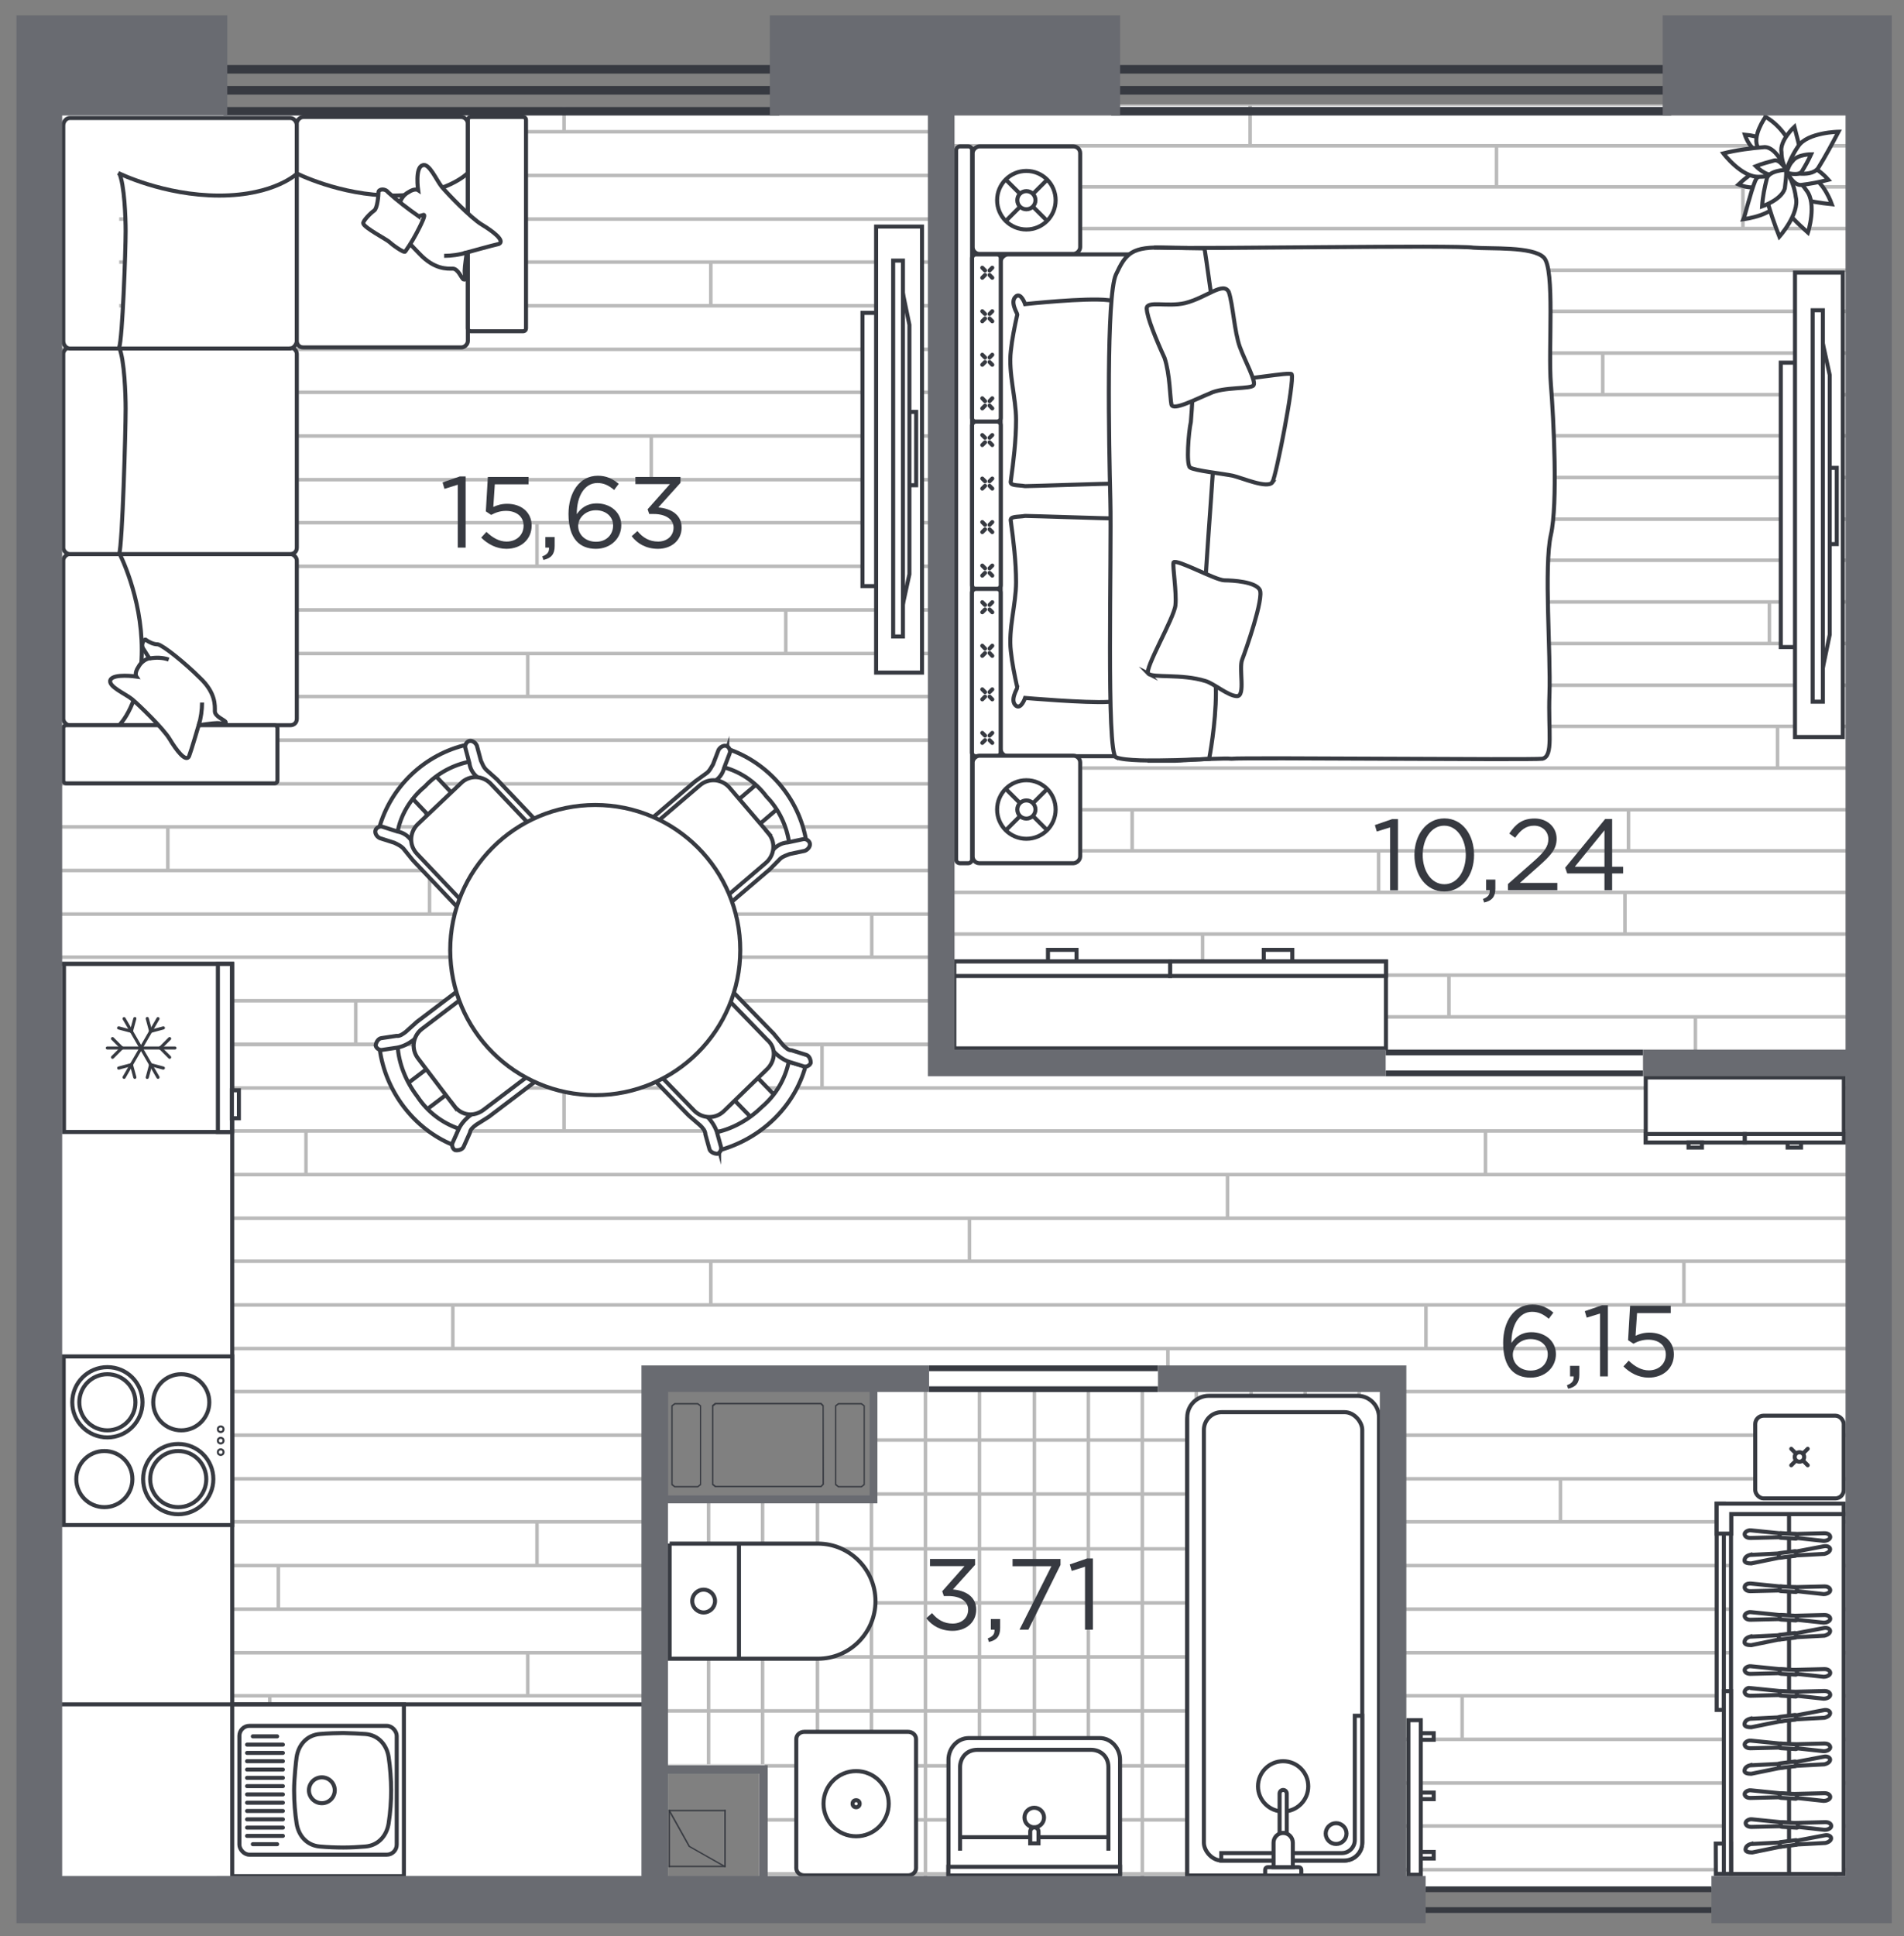 <?xml version="1.0" encoding="UTF-8"?>
<svg xmlns="http://www.w3.org/2000/svg" xmlns:xlink="http://www.w3.org/1999/xlink" viewBox="0 0 188.66 191.76">
  <rect x="0" y="0" width="188.66" height="191.76" fill="#808080" stroke="none"/>
  <defs>
    <style>
      .cls-1, .cls-2, .cls-3, .cls-4, .cls-5 {
        fill-rule: evenodd;
      }

      .cls-1, .cls-6 {
        fill: #373a41;
      }

      .cls-1, .cls-6, .cls-3, .cls-7, .cls-4 {
        stroke-width: 0px;
      }

      .cls-8, .cls-2, .cls-9, .cls-7, .cls-4, .cls-10, .cls-11 {
        fill: #fff;
      }

      .cls-12 {
        stroke: #bababa;
        stroke-width: .35px;
      }

      .cls-12, .cls-2, .cls-13, .cls-5, .cls-14, .cls-10, .cls-11 {
        stroke-miterlimit: 10;
      }

      .cls-12, .cls-13, .cls-15 {
        fill: none;
      }

      .cls-16 {
        clip-path: url(#clippath-2);
      }

      .cls-2, .cls-13, .cls-9, .cls-10, .cls-11, .cls-15 {
        stroke: #373a41;
      }

      .cls-2, .cls-13, .cls-9, .cls-10, .cls-15 {
        stroke-width: .4px;
      }

      .cls-3 {
        fill: #696b71;
      }

      .cls-17 {
        clip-path: url(#clippath-1);
      }

      .cls-9, .cls-15 {
        stroke-linecap: round;
        stroke-linejoin: round;
      }

      .cls-18 {
        clip-path: url(#clippath);
      }

      .cls-5, .cls-14 {
        fill: #0fafed;
        stroke: #000;
      }

      .cls-5, .cls-14, .cls-11 {
        stroke-width: .2px;
      }
    </style>
    <clipPath id="clippath">
      <polygon class="cls-7" points="184.13 186.97 184.03 106.24 93.15 106.24 93.15 10.62 3.59 10.62 3.59 186.97 65.27 186.9 65.74 137.72 75.68 137.72 137.63 137.32 137.64 187.01 184.13 186.97"/>
    </clipPath>
    <clipPath id="clippath-1">
      <polygon class="cls-7" points="75.77 174.76 65.22 174.76 65.22 148.66 86.4 148.38 86.52 137.59 138.21 137.66 138.21 186.85 75.77 186.85 75.77 174.76"/>
    </clipPath>
    <clipPath id="clippath-2">
      <rect class="cls-7" x="93.34" y="10.37" width="91.16" height="94"/>
    </clipPath>
  </defs>
  <g id="apartments">
    <path class="cls-4" d="m6.16,11.44v174.37h60.03v-10.13h9.03v10.13h66.04v1.02h28.32v-1.02h13.29V11.44H6.16Zm80.51,136.93h-22.05v-11.87h22.05v11.87Z"/>
  </g>
  <g id="texture">
    <g>
      <polygon class="cls-8" points="184.13 186.97 184.03 106.24 93.15 106.24 93.15 10.62 3.59 10.62 3.59 186.97 65.27 186.9 65.74 137.72 75.68 137.72 137.63 137.32 137.64 187.01 184.13 186.97"/>
      <g class="cls-18">
        <g>
          <g>
            <line class="cls-12" x1="207.15" y1="103.45" x2="-15.09" y2="103.45"/>
            <line class="cls-12" x1="207.15" y1="99.12" x2="-15.09" y2="99.12"/>
            <line class="cls-12" x1="207.15" y1="94.8" x2="-15.09" y2="94.8"/>
            <line class="cls-12" x1="207.15" y1="90.54" x2="-15.09" y2="90.54"/>
            <line class="cls-12" x1="207.15" y1="86.22" x2="-15.09" y2="86.22"/>
            <line class="cls-12" x1="207.15" y1="81.9" x2="-15.09" y2="81.9"/>
            <line class="cls-12" x1="207.15" y1="77.64" x2="-15.09" y2="77.64"/>
            <line class="cls-12" x1="207.15" y1="73.31" x2="-15.09" y2="73.31"/>
            <line class="cls-12" x1="207.15" y1="68.99" x2="-15.09" y2="68.99"/>
            <line class="cls-12" x1="207.15" y1="64.73" x2="-15.09" y2="64.73"/>
            <line class="cls-12" x1="207.15" y1="60.41" x2="-15.09" y2="60.41"/>
            <line class="cls-12" x1="207.15" y1="56.09" x2="-15.09" y2="56.09"/>
            <line class="cls-12" x1="207.15" y1="51.77" x2="-15.09" y2="51.77"/>
            <line class="cls-12" x1="207.15" y1="47.51" x2="-15.09" y2="47.51"/>
            <line class="cls-12" x1="207.15" y1="43.18" x2="-15.09" y2="43.18"/>
            <line class="cls-12" x1="207.15" y1="38.86" x2="-15.09" y2="38.86"/>
            <line class="cls-12" x1="207.15" y1="34.6" x2="-15.09" y2="34.6"/>
            <line class="cls-12" x1="207.15" y1="30.28" x2="-15.09" y2="30.28"/>
            <line class="cls-12" x1="207.15" y1="25.96" x2="-15.09" y2="25.96"/>
            <line class="cls-12" x1="207.15" y1="21.7" x2="-15.09" y2="21.7"/>
            <line class="cls-12" x1="207.15" y1="17.38" x2="-15.09" y2="17.38"/>
            <line class="cls-12" x1="207.15" y1="13.05" x2="-15.09" y2="13.05"/>
            <line class="cls-12" x1="207.15" y1="8.79" x2="-15.09" y2="8.79"/>
            <line class="cls-12" x1="207.15" y1="4.47" x2="-15.09" y2="4.47"/>
            <g>
              <line class="cls-12" x1="172.76" y1="13.05" x2="172.76" y2="8.79"/>
              <line class="cls-12" x1="147.19" y1="17.38" x2="147.19" y2="13.05"/>
              <line class="cls-12" x1="121.63" y1="21.7" x2="121.63" y2="17.38"/>
              <line class="cls-12" x1="96.06" y1="25.96" x2="96.06" y2="21.7"/>
              <line class="cls-12" x1="70.43" y1="30.28" x2="70.43" y2="25.96"/>
              <line class="cls-12" x1="44.87" y1="34.6" x2="44.87" y2="30.28"/>
              <line class="cls-12" x1="19.3" y1="38.86" x2="19.3" y2="34.6"/>
            </g>
            <g>
              <line class="cls-12" x1="166.85" y1="30.28" x2="166.85" y2="25.96"/>
              <line class="cls-12" x1="141.29" y1="34.6" x2="141.29" y2="30.28"/>
              <line class="cls-12" x1="115.72" y1="38.86" x2="115.72" y2="34.6"/>
              <line class="cls-12" x1="90.16" y1="43.18" x2="90.16" y2="38.86"/>
              <line class="cls-12" x1="64.53" y1="47.51" x2="64.53" y2="43.18"/>
            </g>
            <g>
              <line class="cls-12" x1="180.18" y1="47.51" x2="180.18" y2="43.18"/>
              <line class="cls-12" x1="154.62" y1="51.77" x2="154.62" y2="47.51"/>
              <line class="cls-12" x1="129.05" y1="56.09" x2="129.05" y2="51.77"/>
              <line class="cls-12" x1="103.49" y1="60.41" x2="103.49" y2="56.09"/>
              <line class="cls-12" x1="77.86" y1="64.73" x2="77.86" y2="60.41"/>
              <line class="cls-12" x1="52.29" y1="68.99" x2="52.29" y2="64.73"/>
              <line class="cls-12" x1="26.73" y1="73.31" x2="26.73" y2="68.99"/>
              <line class="cls-12" x1="1.16" y1="77.64" x2="1.16" y2="73.31"/>
            </g>
            <g>
              <line class="cls-12" x1="53.21" y1="56.09" x2="53.21" y2="51.77"/>
              <line class="cls-12" x1="27.58" y1="60.41" x2="27.58" y2="56.09"/>
              <line class="cls-12" x1="2.02" y1="64.73" x2="2.02" y2="60.41"/>
            </g>
            <g>
              <line class="cls-12" x1="42.19" y1="81.9" x2="42.19" y2="77.64"/>
              <line class="cls-12" x1="16.63" y1="86.22" x2="16.63" y2="81.9"/>
            </g>
            <g>
              <line class="cls-12" x1="86.38" y1="94.8" x2="86.38" y2="90.54"/>
              <line class="cls-12" x1="60.82" y1="99.12" x2="60.82" y2="94.8"/>
              <line class="cls-12" x1="35.25" y1="103.45" x2="35.25" y2="99.12"/>
            </g>
            <g>
              <line class="cls-12" x1="170.44" y1="68.99" x2="170.44" y2="64.73"/>
              <line class="cls-12" x1="144.88" y1="73.31" x2="144.88" y2="68.99"/>
              <line class="cls-12" x1="119.25" y1="77.64" x2="119.25" y2="73.31"/>
              <line class="cls-12" x1="93.69" y1="81.9" x2="93.69" y2="77.64"/>
              <line class="cls-12" x1="68.12" y1="86.22" x2="68.12" y2="81.9"/>
              <line class="cls-12" x1="42.56" y1="90.54" x2="42.56" y2="86.22"/>
            </g>
            <g>
              <line class="cls-12" x1="181.89" y1="90.54" x2="181.89" y2="86.22"/>
              <line class="cls-12" x1="156.32" y1="94.8" x2="156.32" y2="90.54"/>
              <line class="cls-12" x1="130.76" y1="99.12" x2="130.76" y2="94.8"/>
              <line class="cls-12" x1="105.13" y1="103.45" x2="105.13" y2="99.12"/>
            </g>
            <g>
              <line class="cls-12" x1="81.45" y1="8.79" x2="81.45" y2="4.47"/>
              <line class="cls-12" x1="55.89" y1="13.11" x2="55.89" y2="8.79"/>
              <line class="cls-12" x1="30.32" y1="17.38" x2="30.32" y2="13.11"/>
              <line class="cls-12" x1="4.76" y1="21.7" x2="4.76" y2="17.38"/>
            </g>
          </g>
          <g>
            <line class="cls-12" x1="207.15" y1="189.51" x2="-15.09" y2="189.51"/>
            <line class="cls-12" x1="207.15" y1="185.19" x2="-15.09" y2="185.19"/>
            <line class="cls-12" x1="207.15" y1="180.86" x2="-15.09" y2="180.86"/>
            <line class="cls-12" x1="207.15" y1="176.6" x2="-15.09" y2="176.6"/>
            <line class="cls-12" x1="207.15" y1="172.28" x2="-15.09" y2="172.28"/>
            <line class="cls-12" x1="207.15" y1="167.96" x2="-15.09" y2="167.96"/>
            <line class="cls-12" x1="207.15" y1="163.7" x2="-15.09" y2="163.7"/>
            <line class="cls-12" x1="207.15" y1="159.38" x2="-15.09" y2="159.38"/>
            <line class="cls-12" x1="207.15" y1="155.06" x2="-15.09" y2="155.06"/>
            <line class="cls-12" x1="207.15" y1="150.73" x2="-15.09" y2="150.73"/>
            <line class="cls-12" x1="207.15" y1="146.47" x2="-15.09" y2="146.47"/>
            <line class="cls-12" x1="207.15" y1="142.15" x2="-15.09" y2="142.15"/>
            <line class="cls-12" x1="207.15" y1="137.83" x2="-15.09" y2="137.83"/>
            <line class="cls-12" x1="207.15" y1="133.57" x2="-15.09" y2="133.57"/>
            <line class="cls-12" x1="207.15" y1="129.25" x2="-15.09" y2="129.25"/>
            <line class="cls-12" x1="207.15" y1="124.92" x2="-15.09" y2="124.92"/>
            <line class="cls-12" x1="207.15" y1="120.66" x2="-15.09" y2="120.66"/>
            <line class="cls-12" x1="207.15" y1="116.34" x2="-15.09" y2="116.34"/>
            <line class="cls-12" x1="207.15" y1="112.02" x2="-15.09" y2="112.02"/>
            <line class="cls-12" x1="207.15" y1="107.76" x2="-15.09" y2="107.76"/>
            <line class="cls-12" x1="207.15" y1="103.44" x2="-15.09" y2="103.44"/>
            <g>
              <line class="cls-12" x1="172.76" y1="112.02" x2="172.76" y2="107.76"/>
              <line class="cls-12" x1="147.19" y1="116.34" x2="147.19" y2="112.02"/>
              <line class="cls-12" x1="121.63" y1="120.66" x2="121.63" y2="116.34"/>
              <line class="cls-12" x1="96.06" y1="124.92" x2="96.06" y2="120.66"/>
              <line class="cls-12" x1="70.43" y1="129.25" x2="70.43" y2="124.92"/>
              <line class="cls-12" x1="44.87" y1="133.57" x2="44.87" y2="129.25"/>
              <line class="cls-12" x1="19.3" y1="137.83" x2="19.3" y2="133.57"/>
            </g>
            <g>
              <line class="cls-12" x1="166.85" y1="129.25" x2="166.85" y2="124.92"/>
              <line class="cls-12" x1="141.29" y1="133.57" x2="141.29" y2="129.25"/>
              <line class="cls-12" x1="115.72" y1="137.83" x2="115.72" y2="133.57"/>
              <line class="cls-12" x1="90.16" y1="142.15" x2="90.16" y2="137.83"/>
              <line class="cls-12" x1="64.53" y1="146.47" x2="64.53" y2="142.15"/>
            </g>
            <g>
              <line class="cls-12" x1="180.18" y1="146.47" x2="180.18" y2="142.15"/>
              <line class="cls-12" x1="154.62" y1="150.73" x2="154.62" y2="146.47"/>
              <line class="cls-12" x1="129.05" y1="155.06" x2="129.05" y2="150.73"/>
              <line class="cls-12" x1="103.49" y1="159.38" x2="103.49" y2="155.06"/>
              <line class="cls-12" x1="77.86" y1="163.7" x2="77.86" y2="159.38"/>
              <line class="cls-12" x1="52.29" y1="167.96" x2="52.29" y2="163.7"/>
              <line class="cls-12" x1="26.73" y1="172.28" x2="26.73" y2="167.96"/>
              <line class="cls-12" x1="1.16" y1="176.6" x2="1.16" y2="172.28"/>
            </g>
            <g>
              <line class="cls-12" x1="53.21" y1="155.06" x2="53.21" y2="150.73"/>
              <line class="cls-12" x1="27.58" y1="159.38" x2="27.58" y2="155.06"/>
              <line class="cls-12" x1="2.02" y1="163.7" x2="2.02" y2="159.38"/>
            </g>
            <g>
              <line class="cls-12" x1="42.19" y1="180.86" x2="42.19" y2="176.6"/>
              <line class="cls-12" x1="16.63" y1="185.19" x2="16.63" y2="180.86"/>
            </g>
            <line class="cls-12" x1="86.38" y1="193.77" x2="86.38" y2="189.51"/>
            <g>
              <line class="cls-12" x1="170.44" y1="167.96" x2="170.44" y2="163.7"/>
              <line class="cls-12" x1="144.88" y1="172.28" x2="144.88" y2="167.96"/>
              <line class="cls-12" x1="119.25" y1="176.6" x2="119.25" y2="172.28"/>
              <line class="cls-12" x1="93.69" y1="180.86" x2="93.69" y2="176.6"/>
              <line class="cls-12" x1="68.12" y1="185.19" x2="68.12" y2="180.86"/>
              <line class="cls-12" x1="42.56" y1="189.51" x2="42.56" y2="185.19"/>
            </g>
            <g>
              <line class="cls-12" x1="181.89" y1="189.51" x2="181.89" y2="185.19"/>
              <line class="cls-12" x1="156.32" y1="193.77" x2="156.32" y2="189.51"/>
            </g>
            <g>
              <line class="cls-12" x1="81.45" y1="107.76" x2="81.45" y2="103.44"/>
              <line class="cls-12" x1="55.89" y1="112.08" x2="55.89" y2="107.76"/>
              <line class="cls-12" x1="30.32" y1="116.34" x2="30.32" y2="112.08"/>
              <line class="cls-12" x1="4.76" y1="120.66" x2="4.76" y2="116.34"/>
            </g>
          </g>
        </g>
      </g>
    </g>
    <g>
      <polygon class="cls-8" points="75.77 174.76 65.22 174.76 65.22 148.66 86.4 148.38 86.52 137.59 138.21 137.66 138.21 186.85 75.77 186.85 75.77 174.76"/>
      <g class="cls-17">
        <g>
          <g>
            <line class="cls-12" x1="141.78" y1="137.28" x2="57.76" y2="137.28"/>
            <line class="cls-12" x1="141.78" y1="142.63" x2="57.76" y2="142.63"/>
            <line class="cls-12" x1="141.78" y1="147.98" x2="57.76" y2="147.98"/>
            <line class="cls-12" x1="141.78" y1="153.41" x2="57.76" y2="153.41"/>
            <line class="cls-12" x1="141.78" y1="158.76" x2="57.76" y2="158.76"/>
            <line class="cls-12" x1="141.78" y1="164.11" x2="57.76" y2="164.11"/>
            <line class="cls-12" x1="141.78" y1="169.46" x2="57.76" y2="169.46"/>
            <line class="cls-12" x1="141.78" y1="174.9" x2="57.76" y2="174.9"/>
            <line class="cls-12" x1="141.78" y1="180.25" x2="57.76" y2="180.25"/>
            <line class="cls-12" x1="141.78" y1="185.6" x2="57.76" y2="185.6"/>
            <line class="cls-12" x1="141.78" y1="190.95" x2="57.76" y2="190.95"/>
          </g>
          <g>
            <line class="cls-12" x1="59.43" y1="135.52" x2="59.43" y2="219.54"/>
            <line class="cls-12" x1="64.87" y1="135.52" x2="64.87" y2="219.54"/>
            <line class="cls-12" x1="70.21" y1="135.52" x2="70.21" y2="219.54"/>
            <line class="cls-12" x1="75.56" y1="135.52" x2="75.56" y2="219.54"/>
            <line class="cls-12" x1="81" y1="135.52" x2="81" y2="219.54"/>
            <line class="cls-12" x1="86.35" y1="135.52" x2="86.35" y2="219.54"/>
            <line class="cls-12" x1="91.7" y1="135.52" x2="91.7" y2="219.54"/>
            <line class="cls-12" x1="97.05" y1="135.52" x2="97.05" y2="219.54"/>
            <line class="cls-12" x1="102.49" y1="135.52" x2="102.49" y2="219.54"/>
            <line class="cls-12" x1="107.84" y1="135.52" x2="107.84" y2="219.54"/>
            <line class="cls-12" x1="113.19" y1="135.52" x2="113.19" y2="219.54"/>
            <line class="cls-12" x1="118.54" y1="135.52" x2="118.54" y2="219.54"/>
            <line class="cls-12" x1="123.97" y1="135.52" x2="123.97" y2="219.54"/>
            <line class="cls-12" x1="129.32" y1="135.52" x2="129.32" y2="219.54"/>
            <line class="cls-12" x1="134.67" y1="135.52" x2="134.67" y2="219.54"/>
            <line class="cls-12" x1="140.11" y1="135.52" x2="140.11" y2="219.54"/>
          </g>
        </g>
      </g>
    </g>
    <g>
      <rect class="cls-8" x="93.34" y="10.37" width="91.16" height="94"/>
      <g class="cls-16">
        <g>
          <line class="cls-12" x1="3.82" y1="104.84" x2="216.07" y2="104.84"/>
          <line class="cls-12" x1="3.82" y1="100.72" x2="216.07" y2="100.72"/>
          <line class="cls-12" x1="3.82" y1="96.59" x2="216.07" y2="96.59"/>
          <line class="cls-12" x1="3.82" y1="92.52" x2="216.07" y2="92.52"/>
          <line class="cls-12" x1="3.82" y1="88.39" x2="216.07" y2="88.39"/>
          <line class="cls-12" x1="3.82" y1="84.27" x2="216.07" y2="84.27"/>
          <line class="cls-12" x1="3.82" y1="80.2" x2="216.07" y2="80.2"/>
          <line class="cls-12" x1="3.82" y1="76.07" x2="216.07" y2="76.07"/>
          <line class="cls-12" x1="3.82" y1="71.94" x2="216.07" y2="71.94"/>
          <line class="cls-12" x1="3.82" y1="67.87" x2="216.07" y2="67.87"/>
          <line class="cls-12" x1="3.82" y1="63.74" x2="216.07" y2="63.74"/>
          <line class="cls-12" x1="3.82" y1="59.62" x2="216.07" y2="59.62"/>
          <line class="cls-12" x1="3.82" y1="55.49" x2="216.07" y2="55.49"/>
          <line class="cls-12" x1="3.82" y1="51.42" x2="216.07" y2="51.42"/>
          <line class="cls-12" x1="3.82" y1="47.29" x2="216.07" y2="47.29"/>
          <line class="cls-12" x1="3.82" y1="43.16" x2="216.07" y2="43.16"/>
          <line class="cls-12" x1="3.82" y1="39.09" x2="216.07" y2="39.09"/>
          <line class="cls-12" x1="3.82" y1="34.97" x2="216.07" y2="34.97"/>
          <line class="cls-12" x1="3.82" y1="30.84" x2="216.07" y2="30.84"/>
          <line class="cls-12" x1="3.82" y1="26.77" x2="216.07" y2="26.77"/>
          <line class="cls-12" x1="3.82" y1="22.64" x2="216.07" y2="22.64"/>
          <line class="cls-12" x1="3.82" y1="18.51" x2="216.07" y2="18.51"/>
          <line class="cls-12" x1="3.82" y1="14.44" x2="216.07" y2="14.44"/>
          <line class="cls-12" x1="3.82" y1="10.32" x2="216.07" y2="10.32"/>
          <g>
            <line class="cls-12" x1="12.25" y1="14.44" x2="12.25" y2="10.32"/>
            <line class="cls-12" x1="36.66" y1="18.51" x2="36.66" y2="14.44"/>
            <line class="cls-12" x1="61.08" y1="22.64" x2="61.08" y2="18.51"/>
            <line class="cls-12" x1="85.5" y1="26.77" x2="85.5" y2="22.64"/>
            <line class="cls-12" x1="109.91" y1="30.84" x2="109.91" y2="26.77"/>
            <line class="cls-12" x1="134.39" y1="34.97" x2="134.39" y2="30.84"/>
            <line class="cls-12" x1="158.81" y1="39.09" x2="158.81" y2="34.97"/>
            <line class="cls-12" x1="183.22" y1="43.16" x2="183.22" y2="39.09"/>
          </g>
          <g>
            <line class="cls-12" x1="17.89" y1="30.84" x2="17.89" y2="26.77"/>
            <line class="cls-12" x1="42.3" y1="34.97" x2="42.3" y2="30.84"/>
            <line class="cls-12" x1="66.72" y1="39.09" x2="66.72" y2="34.97"/>
            <line class="cls-12" x1="91.14" y1="43.16" x2="91.14" y2="39.09"/>
            <line class="cls-12" x1="115.55" y1="47.29" x2="115.55" y2="43.16"/>
            <line class="cls-12" x1="140.03" y1="51.42" x2="140.03" y2="47.29"/>
          </g>
          <g>
            <line class="cls-12" x1="29.57" y1="51.42" x2="29.57" y2="47.29"/>
            <line class="cls-12" x1="53.99" y1="55.49" x2="53.99" y2="51.42"/>
            <line class="cls-12" x1="78.4" y1="59.62" x2="78.4" y2="55.49"/>
            <line class="cls-12" x1="102.82" y1="63.74" x2="102.82" y2="59.62"/>
            <line class="cls-12" x1="127.3" y1="67.87" x2="127.3" y2="63.74"/>
            <line class="cls-12" x1="151.71" y1="71.94" x2="151.71" y2="67.87"/>
            <line class="cls-12" x1="176.13" y1="76.07" x2="176.13" y2="71.94"/>
          </g>
          <g>
            <line class="cls-12" x1="150.84" y1="59.62" x2="150.84" y2="55.49"/>
            <line class="cls-12" x1="175.32" y1="63.74" x2="175.32" y2="59.62"/>
          </g>
          <g>
            <line class="cls-12" x1="161.36" y1="84.27" x2="161.36" y2="80.2"/>
            <line class="cls-12" x1="185.78" y1="88.39" x2="185.78" y2="84.27"/>
          </g>
          <g>
            <line class="cls-12" x1="119.16" y1="96.59" x2="119.16" y2="92.52"/>
            <line class="cls-12" x1="143.57" y1="100.72" x2="143.57" y2="96.59"/>
            <line class="cls-12" x1="167.99" y1="104.84" x2="167.99" y2="100.72"/>
          </g>
          <g>
            <line class="cls-12" x1="14.46" y1="67.87" x2="14.46" y2="63.74"/>
            <line class="cls-12" x1="38.87" y1="71.94" x2="38.87" y2="67.87"/>
            <line class="cls-12" x1="63.29" y1="76.07" x2="63.29" y2="71.94"/>
            <line class="cls-12" x1="87.76" y1="80.2" x2="87.76" y2="76.07"/>
            <line class="cls-12" x1="112.18" y1="84.27" x2="112.18" y2="80.2"/>
            <line class="cls-12" x1="136.6" y1="88.39" x2="136.6" y2="84.27"/>
            <line class="cls-12" x1="161.01" y1="92.52" x2="161.01" y2="88.39"/>
          </g>
          <g>
            <line class="cls-12" x1="27.94" y1="92.52" x2="27.94" y2="88.39"/>
            <line class="cls-12" x1="52.36" y1="96.59" x2="52.36" y2="92.52"/>
            <line class="cls-12" x1="76.78" y1="100.72" x2="76.78" y2="96.59"/>
            <line class="cls-12" x1="101.25" y1="104.84" x2="101.25" y2="100.72"/>
          </g>
          <g>
            <line class="cls-12" x1="123.87" y1="14.44" x2="123.87" y2="10.32"/>
            <line class="cls-12" x1="148.28" y1="18.57" x2="148.28" y2="14.44"/>
            <line class="cls-12" x1="172.7" y1="22.64" x2="172.7" y2="18.57"/>
          </g>
        </g>
      </g>
    </g>
  </g>
  <g id="sanitary">
    <rect class="cls-10" x="5.15" y="95.46" width="17.86" height="91.01"/>
    <rect class="cls-10" x="25.09" y="147.07" width="17.86" height="61.35" transform="translate(-143.73 211.76) rotate(-90)"/>
    <g>
      <g>
        <path class="cls-2" d="m66.35,152.88v11.41h14.7c3.14,0,5.7-2.57,5.7-5.7s-2.57-5.7-5.7-5.7h-14.7Z"/>
        <line class="cls-10" x1="73.22" y1="164.28" x2="73.22" y2="152.88"/>
      </g>
      <path class="cls-10" d="m69.72,157.45c-.63,0-1.13.51-1.13,1.13s.51,1.13,1.13,1.13,1.13-.51,1.13-1.13-.51-1.13-1.13-1.13Z"/>
    </g>
    <g>
      <path class="cls-2" d="m110.98,185.76v-11.45c0-1.19-.91-2.16-2.02-2.16h-12.96c-1.11,0-2.02.97-2.02,2.16v11.45h17.01Z"/>
      <path class="cls-10" d="m109.83,183.3v-8.26c0-1.15-.86-1.73-1.73-1.73h-11.24c-1.15,0-1.73.86-1.73,1.73v8.26"/>
      <rect class="cls-10" x="93.97" y="184.9" width="17.01" height=".86"/>
      <line class="cls-10" x1="109.83" y1="181.97" x2="95.13" y2="181.97"/>
      <g>
        <circle class="cls-10" cx="102.48" cy="180.02" r=".97"/>
        <path class="cls-10" d="m102.07,180.99h.81v1.17c0,.22-.18.41-.41.41h0c-.22,0-.41-.18-.41-.41v-1.17h0Z" transform="translate(204.96 363.57) rotate(180)"/>
      </g>
    </g>
    <g>
      <g>
        <path class="cls-14" d="m119.96,138.65h14.34c1.23,0,2.23,1,2.23,2.23v44.76h-18.79v-44.76c0-1.23,1-2.23,2.23-2.23Z"/>
        <path class="cls-14" d="m136.72,185.83h-19.17v-45.07c0-1.27,1.03-2.3,2.3-2.3h14.58c1.27,0,2.3,1.03,2.3,2.3v45.07Zm-18.79-.38h18.42s0-44.69,0-44.69c0-1.06-.86-1.92-1.92-1.92h-14.58c-1.06,0-1.92.86-1.92,1.92v44.69Z"/>
      </g>
      <g>
        <g>
          <rect class="cls-14" x="119.38" y="140.25" width="15.52" height="43.92" rx="1.84" ry="1.84"/>
          <path class="cls-14" d="m133.15,184.36h-12.03c-1.07,0-1.93-.87-1.93-1.94v-40.43c0-1.07.87-1.93,1.93-1.93h12.03c1.07,0,1.93.87,1.93,1.93v40.43c0,1.07-.87,1.94-1.93,1.94Zm-12.03-43.92c-.86,0-1.56.7-1.56,1.56v40.43c0,.86.7,1.56,1.56,1.56h12.03c.86,0,1.56-.7,1.56-1.56v-40.43c0-.86-.7-1.56-1.56-1.56h-12.03Z"/>
        </g>
        <g>
          <path class="cls-5" d="m134.16,169.99v12.18c0,.7-.56,1.26-1.26,1.26h-11.82s0,.73,0,.73h12.06c.97,0,1.76-.79,1.76-1.76v-12.42s-.73,0-.73,0Z"/>
          <path class="cls-14" d="m133.14,184.36h-12.25v-1.11h12.01c.59,0,1.07-.48,1.07-1.07v-12.37h1.11v12.61c0,1.07-.87,1.95-1.95,1.95Zm-11.87-.38h11.87c.86,0,1.57-.7,1.57-1.57v-12.23s-.35,0-.35,0v11.99c0,.8-.65,1.45-1.45,1.45h-11.63s0,.36,0,.36Z"/>
        </g>
      </g>
      <g>
        <circle class="cls-14" cx="132.32" cy="181.53" r="1.02"/>
        <path class="cls-14" d="m132.32,182.74c-.67,0-1.21-.54-1.21-1.21,0-.67.54-1.21,1.21-1.21s1.21.54,1.21,1.21-.54,1.21-1.21,1.21Zm0-2.04c-.46,0-.83.37-.83.83s.37.83.83.83.83-.37.83-.83-.37-.83-.83-.83Z"/>
      </g>
      <g>
        <g>
          <circle class="cls-14" cx="127.14" cy="176.9" r="2.46"/>
          <path class="cls-14" d="m127.14,179.55c-1.46,0-2.65-1.19-2.65-2.65,0-1.46,1.19-2.65,2.65-2.65,1.46,0,2.65,1.19,2.65,2.65,0,1.46-1.19,2.65-2.65,2.65Zm0-4.92c-1.25,0-2.27,1.02-2.27,2.27,0,1.25,1.02,2.27,2.27,2.27s2.27-1.02,2.27-2.27c0-1.25-1.02-2.27-2.27-2.27Z"/>
        </g>
        <g>
          <path class="cls-14" d="m127.13,177.25h0c.19,0,.35.16.35.35v3.87h-.7v-3.87c0-.19.16-.35.35-.35Z"/>
          <path class="cls-14" d="m127.68,181.66h-1.08v-4.05c0-.3.24-.54.54-.54s.54.24.54.54v4.05Zm-.7-.38h.32s0-3.67,0-3.67c0-.09-.07-.16-.16-.16s-.16.07-.16.16v3.67Z"/>
        </g>
        <g>
          <path class="cls-14" d="m125.62,184.82h3.03c.14,0,.26.12.26.26v.56h-3.54v-.56c0-.14.12-.26.26-.26Z"/>
          <path class="cls-14" d="m129.1,185.83h-3.92v-.76c0-.24.2-.43.43-.43h3.05c.24,0,.43.2.43.43v.76Zm-3.54-.38h3.16s0-.38,0-.38c0-.03-.03-.06-.06-.06h-3.05s-.06.02-.06.06v.38Z"/>
        </g>
        <g>
          <path class="cls-14" d="m127.12,181.47h.03c.52,0,.93.42.93.93v2.42h-1.89v-2.42c0-.52.42-.93.93-.93Z"/>
          <path class="cls-14" d="m128.27,185.01h-2.27v-2.6c0-.63.51-1.14,1.14-1.14s1.14.51,1.14,1.14v2.6Zm-1.89-.38h1.51s0-2.22,0-2.22c0-.42-.34-.76-.76-.76s-.76.34-.76.76v2.22Z"/>
        </g>
      </g>
    </g>
    <g>
      <path class="cls-10" d="m89.97,171.53h-10.27c-.44,0-.8.32-.8.71v12.8c0,.39.36.71.8.71h10.27c.44,0,.8-.32.8-.71v-12.8c0-.39-.36-.71-.8-.71Z"/>
      <g>
        <circle class="cls-10" cx="84.83" cy="178.65" r="3.23"/>
        <circle class="cls-10" cx="84.83" cy="178.65" r=".35"/>
      </g>
    </g>
    <g>
      <path class="cls-10" d="m119.77,138.25h14.74c1.18,0,2.13.96,2.13,2.13v45.38h-19v-45.38c0-1.18.96-2.13,2.13-2.13Z"/>
      <g>
        <rect class="cls-10" x="119.29" y="139.87" width="15.69" height="44.41" rx="1.76" ry="1.76"/>
        <path class="cls-2" d="m134.24,169.94v12.32c0,.7-.57,1.28-1.28,1.28h-11.95v.74h12.19c.98,0,1.78-.79,1.78-1.78v-12.56h-.74Z"/>
      </g>
      <circle class="cls-10" cx="132.39" cy="181.61" r="1.03"/>
      <g>
        <circle class="cls-10" cx="127.14" cy="176.93" r="2.49"/>
        <path class="cls-10" d="m127.14,177.29h0c.2,0,.36.16.36.36v3.91h-.71v-3.91c0-.2.16-.36.36-.36Z"/>
        <path class="cls-10" d="m125.6,184.94h3.09c.14,0,.25.11.25.25v.58h-3.58v-.58c0-.14.11-.25.25-.25Z"/>
        <path class="cls-10" d="m127.14,181.55h0c.53,0,.96.43.96.96v2.43h-1.91v-2.43c0-.53.43-.96.96-.96Z"/>
      </g>
    </g>
    <g>
      <g>
        <rect class="cls-10" x="6.34" y="95.48" width="16.64" height="16.64" transform="translate(118.46 89.14) rotate(90)"/>
        <g>
          <rect class="cls-10" x="13.97" y="103.1" width="16.64" height="1.39" transform="translate(126.08 81.51) rotate(90)"/>
          <rect class="cls-10" x="21.94" y="109.04" width="2.77" height=".69" transform="translate(132.71 86.05) rotate(90)"/>
        </g>
      </g>
      <g>
        <g>
          <path class="cls-1" d="m17.49,103.8h0c0-.08-.07-.15-.15-.15h-6.71c-.08,0-.15.07-.15.15h0c0,.08.07.15.15.15h6.71c.08,0,.15-.07.15-.15Z"/>
          <path class="cls-1" d="m16.92,104.83h0c.06-.06.06-.16,0-.22l-.93-.93c-.06-.06-.16-.06-.22,0h0c-.06.06-.06.16,0,.22l.93.93c.06.06.16.06.22,0Z"/>
          <path class="cls-1" d="m16.92,102.76h0c-.06-.06-.16-.06-.22,0l-.93.93c-.06.06-.06.16,0,.22h0c.06.06.16.06.22,0l.93-.93c.06-.06.06-.16,0-.22Z"/>
          <path class="cls-1" d="m11.04,104.83h0c-.06-.06-.06-.16,0-.22l.93-.93c.06-.06.16-.06.22,0h0c.06.06.06.16,0,.22l-.93.93c-.06.06-.16.06-.22,0Z"/>
          <path class="cls-1" d="m11.04,102.76h0c.06-.06.16-.06.22,0l.93.93c.06.06.06.16,0,.22h0c-.06.06-.16.06-.22,0l-.93-.93c-.06-.06-.06-.16,0-.22Z"/>
        </g>
        <g>
          <path class="cls-1" d="m15.73,100.76h0c-.07-.04-.17-.02-.21.06l-3.36,5.81c-.04.07-.02.17.06.21h0c.07.04.17.02.21-.06l3.36-5.81c.04-.07.02-.17-.06-.21Z"/>
          <path class="cls-1" d="m16.34,101.77h0c-.02-.08-.11-.13-.19-.11l-1.26.34c-.08.02-.13.11-.11.19h0c.02.08.11.13.19.11l1.26-.34c.08-.02.13-.11.11-.19Z"/>
          <path class="cls-1" d="m14.55,100.73h0c-.08.02-.13.11-.11.19l.34,1.27c.02.08.11.13.19.11h0c.08-.02.13-.11.11-.19l-.34-1.27c-.02-.08-.11-.13-.19-.11Z"/>
          <path class="cls-1" d="m13.4,106.86h0c-.08.02-.16-.03-.19-.11l-.34-1.27c-.02-.08.03-.16.11-.19h0c.08-.02.16.03.19.11l.34,1.27c.02.08-.03.16-.11.19Z"/>
          <path class="cls-1" d="m11.61,105.83h0c-.02-.08.03-.17.11-.19l1.27-.34c.08-.02.16.03.19.11h0c.02.08-.03.17-.11.19l-1.27.34c-.08.02-.16-.03-.19-.11Z"/>
        </g>
        <g>
          <path class="cls-1" d="m15.73,106.84h0c.07-.04.1-.14.06-.21l-3.36-5.81c-.04-.07-.14-.1-.21-.06h0c-.07.04-.1.14-.06.21l3.36,5.81c.04.07.14.1.21.06Z"/>
          <path class="cls-1" d="m14.55,106.86h0c.08.02.17-.03.19-.11l.34-1.26c.02-.08-.03-.16-.11-.19h0c-.08-.02-.16.03-.19.11l-.34,1.27c-.02.08.03.17.11.19Z"/>
          <path class="cls-1" d="m16.34,105.83h0c.02-.08-.03-.16-.11-.19l-1.27-.34c-.08-.02-.16.03-.19.11h0c-.02.08.03.17.11.19l1.26.34c.08.02.17-.03.19-.11Z"/>
          <path class="cls-1" d="m11.61,101.77h0c.02-.08.11-.13.19-.11l1.26.34c.08.02.13.11.11.19h0c-.02.08-.11.13-.19.11l-1.27-.34c-.08-.02-.13-.11-.11-.19Z"/>
          <path class="cls-1" d="m13.4,100.73h0c.08.02.13.11.11.19l-.34,1.27c-.02.08-.11.13-.19.11h0c-.08-.02-.13-.11-.11-.19l.34-1.26c.02-.08.11-.13.19-.11Z"/>
        </g>
      </g>
    </g>
    <g>
      <rect class="cls-10" x="23.01" y="168.82" width="17.01" height="17.01"/>
      <g>
        <rect class="cls-10" x="23.72" y="170.94" width="15.59" height="12.76" rx=".99" ry=".99"/>
        <g>
          <g>
            <path class="cls-2" d="m34.02,171.65c-.38,0-1.59.03-2.34.1-1.25.11-2.1,1.04-2.29,2.29-.05.31-.25,2.12-.25,3.28,0,1.17.1,2.34.25,3.28.19,1.24,1.03,2.18,2.29,2.29.78.07,1.56.1,2.34.1.71,0,1.5-.04,2.2-.1,1.25-.11,2.09-1.04,2.29-2.29.17-1.09.25-2.27.25-3.28,0-1.02-.11-2.4-.25-3.28-.19-1.24-1.03-2.18-2.29-2.29-.18-.02-1.83-.1-2.2-.1h0Z"/>
            <circle class="cls-10" cx="31.89" cy="177.32" r="1.28"/>
          </g>
          <g>
            <line class="cls-9" x1="25.05" y1="171.98" x2="27.46" y2="171.98"/>
            <line class="cls-9" x1="25.05" y1="182.66" x2="27.46" y2="182.66"/>
            <line class="cls-9" x1="24.48" y1="181.84" x2="28.03" y2="181.84"/>
            <line class="cls-9" x1="24.48" y1="181.02" x2="28.03" y2="181.02"/>
            <line class="cls-9" x1="24.48" y1="180.2" x2="28.03" y2="180.2"/>
            <line class="cls-9" x1="24.48" y1="179.37" x2="28.03" y2="179.37"/>
            <line class="cls-9" x1="24.48" y1="178.55" x2="28.03" y2="178.55"/>
            <line class="cls-9" x1="24.48" y1="177.73" x2="28.03" y2="177.73"/>
            <line class="cls-9" x1="24.48" y1="176.91" x2="28.03" y2="176.91"/>
            <line class="cls-9" x1="24.48" y1="176.09" x2="28.03" y2="176.09"/>
            <line class="cls-9" x1="24.48" y1="175.27" x2="28.03" y2="175.27"/>
            <line class="cls-9" x1="24.48" y1="174.44" x2="28.03" y2="174.44"/>
            <line class="cls-9" x1="24.48" y1="173.62" x2="28.03" y2="173.62"/>
            <line class="cls-9" x1="24.48" y1="172.8" x2="28.03" y2="172.8"/>
          </g>
        </g>
      </g>
    </g>
    <g>
      <rect class="cls-10" x="6.31" y="134.34" width="16.7" height="16.7" transform="translate(29.32 285.39) rotate(-180)"/>
      <g>
        <g>
          <g>
            <circle class="cls-10" cx="17.96" cy="138.89" r="2.78"/>
            <circle class="cls-10" cx="10.34" cy="146.5" r="2.78"/>
          </g>
          <g>
            <g>
              <circle class="cls-10" cx="17.66" cy="146.5" r="3.48"/>
              <circle class="cls-10" cx="17.66" cy="146.5" r="2.78"/>
            </g>
            <g>
              <circle class="cls-10" cx="10.64" cy="138.89" r="3.48"/>
              <circle class="cls-10" cx="10.64" cy="138.89" r="2.78"/>
            </g>
          </g>
        </g>
        <g>
          <circle class="cls-11" cx="21.87" cy="141.56" r=".28"/>
          <circle class="cls-11" cx="21.87" cy="142.69" r=".28"/>
          <circle class="cls-11" cx="21.87" cy="143.83" r=".28"/>
        </g>
      </g>
    </g>
  </g>
  <g id="doors">
    <g>
      <rect class="cls-6" x="141.26" y="188.9" width="28.32" height=".57"/>
      <rect class="cls-6" x="141.26" y="186.84" width="28.32" height=".57"/>
    </g>
    <g>
      <rect class="cls-6" x="92.06" y="137.31" width="22.68" height=".57"/>
      <rect class="cls-6" x="92.06" y="135.24" width="22.68" height=".57"/>
    </g>
    <g>
      <rect class="cls-6" x="137.3" y="106.03" width="25.5" height=".57"/>
      <rect class="cls-6" x="137.3" y="103.96" width="25.5" height=".57"/>
    </g>
  </g>
  <g id="glazing">
    <g>
      <rect class="cls-6" x="110.11" y="10.59" width="55.49" height=".85"/>
      <rect class="cls-6" x="110.11" y="6.44" width="55.49" height=".85"/>
      <rect class="cls-6" x="110.11" y="8.52" width="55.49" height=".85"/>
    </g>
    <g>
      <rect class="cls-6" x="22.15" y="10.59" width="55.07" height=".85"/>
      <rect class="cls-6" x="22.15" y="6.44" width="55.07" height=".85"/>
      <rect class="cls-6" x="22.15" y="8.52" width="55.07" height=".85"/>
    </g>
  </g>
  <g id="technical">
    <g>
      <g>
        <rect class="cls-6" x="71.77" y="179.26" width=".14" height="5.67"/>
        <rect class="cls-6" x="66.24" y="179.26" width=".14" height="5.67"/>
        <rect class="cls-6" x="66.24" y="179.26" width="5.67" height=".14"/>
        <rect class="cls-6" x="66.24" y="184.79" width="5.67" height=".14"/>
      </g>
      <polygon class="cls-1" points="68.36 182.84 66.36 179.26 66.24 179.34 68.24 182.92 71.77 184.92 71.91 184.85 68.36 182.84"/>
    </g>
    <g>
      <path class="cls-1" d="m85.38,138.97h-2.33s-.31.24-.31.24v7.87s.31.24.31.24h2.33s.31-.24.31-.24v-7.87s-.31-.24-.31-.24h0Zm-2.28.14h2.24s.23.17.23.17v7.72s-.23.19-.23.19h-2.24s-.23-.19-.23-.19v-7.72s.23-.17.23-.17Z"/>
      <path class="cls-1" d="m81.5,146.98v-7.69s-.18-.19-.18-.19h-10.39s-.25.19-.25.19v7.69s.25.19.25.19h10.39s.18-.19.18-.19h0Zm-.11.32l.25-.25-.25.25h-10.55s-.29-.24-.29-.24v-7.87s.29-.24.29-.24h10.55s.23.24.23.24l.02,7.85-.25.25Z"/>
      <path class="cls-1" d="m69.16,138.97h-2.33s-.31.24-.31.24v7.87s.31.24.31.24h2.33s.31-.24.31-.24v-7.87s-.31-.24-.31-.24h0Zm-2.28.14h2.24s.23.17.23.17v7.72s-.23.19-.23.19h-2.24s-.23-.19-.23-.19v-7.72s.23-.17.23-.17Z"/>
    </g>
  </g>
  <g id="furniture">
    <g>
      <rect class="cls-10" x="163.69" y="48.67" width="28.17" height="2.66" transform="translate(227.78 -127.77) rotate(90)"/>
      <rect class="cls-10" x="157.23" y="47.63" width="46" height="4.74" transform="translate(230.23 -130.23) rotate(90)"/>
      <g>
        <path class="cls-10" d="m180.29,53.89h1.71v-7.55h-1.71"/>
        <path class="cls-10" d="m180.4,67.19l.9-4.33v-25.71l-.9-4.12"/>
        <path class="cls-10" d="m180.62,30.73h-1.01v38.77h1.01V30.73Z"/>
      </g>
    </g>
    <g>
      <rect class="cls-10" x="101.1" y="23.26" width="49.7" height="53.59" rx=".74" ry=".74" transform="translate(176 -75.9) rotate(90)"/>
      <rect class="cls-10" x="60.03" y="49.21" width="71" height="1.58" rx=".37" ry=".37" transform="translate(145.53 -45.53) rotate(90)"/>
      <path class="cls-10" d="m100.67,29.35c-.64.52.13,1.67.13,1.8-.26,1.16-.52,2.45-.64,3.61-.26,2.19.52,4.64.52,6.82,0,2.06-.26,4.12-.52,6.05-.13.52.64.39,1.42.52.64,0,8.11-.26,9.27-.26,1.16-.13,4.76.39,5.02.13s-.13-1.16,0-1.55-.52-13.78-.52-14.29.39-2.19,0-2.58-1.03.52-1.03.52c0,0-2.32-.13-4.51-.39s-8.24.39-8.24.39c0,0-.39-1.16-.9-.77h0Zm.13,38.75c-.26-1.16-.52-2.45-.64-3.61-.26-2.19.52-4.64.52-6.82,0-2.06-.26-4.12-.52-6.05-.13-.52.64-.39,1.42-.52.64,0,8.11.26,9.27.26,1.16.13,4.76-.39,5.02-.13s-.13,1.16,0,1.55-.52,13.78-.52,14.29.39,2.19,0,2.58c-.39.39-1.03-.52-1.03-.52,0,0-2.19.13-4.51.39-2.19.13-8.24-.39-8.24-.39,0,0-.39,1.16-.9.77-.64-.52.13-1.67.13-1.8Z"/>
      <path class="cls-10" d="m110.58,75.01c-.98-.42-.42-20.08-.56-25.52-.14-5.44-.42-20.22.56-22.31.98-2.09,1.53-2.79,5.02-2.65s28.72-.28,30.4,0c1.67.14,5.86-.14,6.97.98,1.12,1.12.42,9.06.7,12.55.28,3.49.7,11.85,0,14.92-.7,3.07,0,11.85-.14,15.76-.14,3.76.42,6.14-.7,6.41-1.12.14-29.7-.14-30.82,0-1.12-.14-9.62.56-11.43-.14h0Z"/>
      <path class="cls-13" d="m114.35,24.52l5,.08s1.24,8.04,1.31,10.74c.17,6.16-1.51,22.94-1.25,24.63s1.07,5.51,1.07,8.63-.67,6.56-.67,6.56l-3.37.19h-2.74"/>
      <g>
        <rect class="cls-10" x="89.45" y="32.06" width="16.57" height="2.84" rx=".37" ry=".37" transform="translate(131.22 -64.25) rotate(90)"/>
        <g>
          <g>
            <g>
              <line class="cls-15" x1="97.6" y1="26.79" x2="97.33" y2="26.52"/>
              <line class="cls-15" x1="98.32" y1="27.51" x2="98.05" y2="27.24"/>
            </g>
            <g>
              <line class="cls-15" x1="97.6" y1="27.24" x2="97.33" y2="27.51"/>
              <line class="cls-15" x1="98.32" y1="26.52" x2="98.05" y2="26.79"/>
            </g>
          </g>
          <g>
            <g>
              <line class="cls-15" x1="97.6" y1="31.1" x2="97.33" y2="30.83"/>
              <line class="cls-15" x1="98.32" y1="31.82" x2="98.05" y2="31.55"/>
            </g>
            <g>
              <line class="cls-15" x1="97.6" y1="31.55" x2="97.33" y2="31.82"/>
              <line class="cls-15" x1="98.32" y1="30.83" x2="98.05" y2="31.1"/>
            </g>
          </g>
          <g>
            <g>
              <line class="cls-15" x1="97.6" y1="35.41" x2="97.33" y2="35.14"/>
              <line class="cls-15" x1="98.32" y1="36.13" x2="98.05" y2="35.86"/>
            </g>
            <g>
              <line class="cls-15" x1="97.6" y1="35.86" x2="97.33" y2="36.13"/>
              <line class="cls-15" x1="98.32" y1="35.14" x2="98.05" y2="35.41"/>
            </g>
          </g>
          <g>
            <g>
              <line class="cls-15" x1="97.6" y1="39.73" x2="97.33" y2="39.45"/>
              <line class="cls-15" x1="98.32" y1="40.45" x2="98.05" y2="40.17"/>
            </g>
            <g>
              <line class="cls-15" x1="97.6" y1="40.18" x2="97.33" y2="40.45"/>
              <line class="cls-15" x1="98.32" y1="39.45" x2="98.05" y2="39.73"/>
            </g>
          </g>
        </g>
      </g>
      <g>
        <rect class="cls-10" x="89.45" y="48.63" width="16.57" height="2.84" rx=".37" ry=".37" transform="translate(147.79 -47.69) rotate(90)"/>
        <g>
          <g>
            <g>
              <line class="cls-15" x1="97.6" y1="43.36" x2="97.33" y2="43.09"/>
              <line class="cls-15" x1="98.32" y1="44.08" x2="98.05" y2="43.81"/>
            </g>
            <g>
              <line class="cls-15" x1="97.6" y1="43.81" x2="97.33" y2="44.08"/>
              <line class="cls-15" x1="98.32" y1="43.09" x2="98.05" y2="43.36"/>
            </g>
          </g>
          <g>
            <g>
              <line class="cls-15" x1="97.6" y1="47.67" x2="97.33" y2="47.4"/>
              <line class="cls-15" x1="98.32" y1="48.39" x2="98.05" y2="48.12"/>
            </g>
            <g>
              <line class="cls-15" x1="97.6" y1="48.12" x2="97.33" y2="48.39"/>
              <line class="cls-15" x1="98.32" y1="47.4" x2="98.05" y2="47.67"/>
            </g>
          </g>
          <g>
            <g>
              <line class="cls-15" x1="97.6" y1="51.98" x2="97.33" y2="51.71"/>
              <line class="cls-15" x1="98.32" y1="52.7" x2="98.05" y2="52.43"/>
            </g>
            <g>
              <line class="cls-15" x1="97.6" y1="52.43" x2="97.33" y2="52.7"/>
              <line class="cls-15" x1="98.32" y1="51.71" x2="98.05" y2="51.98"/>
            </g>
          </g>
          <g>
            <g>
              <line class="cls-15" x1="97.6" y1="56.29" x2="97.33" y2="56.02"/>
              <line class="cls-15" x1="98.32" y1="57.01" x2="98.05" y2="56.74"/>
            </g>
            <g>
              <line class="cls-15" x1="97.6" y1="56.74" x2="97.33" y2="57.01"/>
              <line class="cls-15" x1="98.32" y1="56.02" x2="98.05" y2="56.29"/>
            </g>
          </g>
        </g>
      </g>
      <g>
        <rect class="cls-10" x="89.45" y="65.2" width="16.57" height="2.84" rx=".37" ry=".37" transform="translate(164.35 -31.12) rotate(90)"/>
        <g>
          <g>
            <g>
              <line class="cls-15" x1="97.6" y1="59.92" x2="97.33" y2="59.65"/>
              <line class="cls-15" x1="98.32" y1="60.64" x2="98.05" y2="60.37"/>
            </g>
            <g>
              <line class="cls-15" x1="97.6" y1="60.37" x2="97.33" y2="60.64"/>
              <line class="cls-15" x1="98.32" y1="59.65" x2="98.05" y2="59.92"/>
            </g>
          </g>
          <g>
            <g>
              <line class="cls-15" x1="97.6" y1="64.24" x2="97.33" y2="63.96"/>
              <line class="cls-15" x1="98.32" y1="64.96" x2="98.05" y2="64.68"/>
            </g>
            <g>
              <line class="cls-15" x1="97.6" y1="64.69" x2="97.33" y2="64.96"/>
              <line class="cls-15" x1="98.32" y1="63.96" x2="98.05" y2="64.24"/>
            </g>
          </g>
          <g>
            <g>
              <line class="cls-15" x1="97.6" y1="68.55" x2="97.33" y2="68.28"/>
              <line class="cls-15" x1="98.32" y1="69.27" x2="98.05" y2="69"/>
            </g>
            <g>
              <line class="cls-15" x1="97.6" y1="69" x2="97.33" y2="69.27"/>
              <line class="cls-15" x1="98.32" y1="68.28" x2="98.05" y2="68.55"/>
            </g>
          </g>
          <g>
            <g>
              <line class="cls-15" x1="97.6" y1="72.86" x2="97.33" y2="72.59"/>
              <line class="cls-15" x1="98.32" y1="73.58" x2="98.05" y2="73.31"/>
            </g>
            <g>
              <line class="cls-15" x1="97.6" y1="73.31" x2="97.33" y2="73.58"/>
              <line class="cls-15" x1="98.32" y1="72.59" x2="98.05" y2="72.86"/>
            </g>
          </g>
        </g>
      </g>
      <g>
        <rect class="cls-10" x="96.38" y="14.5" width="10.65" height="10.65" rx=".67" ry=".67" transform="translate(121.53 -81.88) rotate(90)"/>
        <g>
          <circle class="cls-10" cx="101.7" cy="19.83" r="2.9"/>
          <g>
            <line class="cls-10" x1="99.63" y1="17.76" x2="103.74" y2="21.86"/>
            <line class="cls-10" x1="103.77" y1="17.79" x2="99.66" y2="21.89"/>
          </g>
          <circle class="cls-10" cx="101.7" cy="19.83" r=".9"/>
        </g>
      </g>
      <g>
        <rect class="cls-10" x="96.38" y="74.85" width="10.65" height="10.65" rx=".67" ry=".67" transform="translate(181.88 -21.53) rotate(90)"/>
        <g>
          <circle class="cls-10" cx="101.7" cy="80.18" r="2.9"/>
          <g>
            <line class="cls-10" x1="99.63" y1="78.11" x2="103.74" y2="82.21"/>
            <line class="cls-10" x1="103.77" y1="78.14" x2="99.66" y2="82.24"/>
          </g>
          <circle class="cls-10" cx="101.7" cy="80.18" r=".9"/>
        </g>
      </g>
      <g>
        <path class="cls-10" d="m113.78,66.72c.43.45,3.31,0,5.65.73.82.22,2.25,1.48,3.13,1.5s.17-2.71.52-3.61,2.19-6.14,1.74-6.93-2.62-.92-3.5-.93-4.72-2.14-5.04-1.78c-.11.41.32,2.95.19,4.24s-3.12,6.34-2.69,6.78h0Z"/>
        <path class="cls-10" d="m126.09,47.76c-.49.69-3.07-.45-3.94-.64-.86-.19-3.86-.51-4.24-.82s-.15-3.43.09-4.52c.12-1.56.24-3.12.14-4.73,1.48-.01,2.77.27,4.2.47.86.19,5.49-.72,5.65-.45.29.74-1.55,10.09-1.91,10.69Z"/>
        <path class="cls-10" d="m113.63,30.57c0,.81.95,3.12,1.76,4.88.54,1.63.54,3.93.68,4.61s2.44-.54,3.8-1.09c1.36-.68,4.07-.41,4.34-.81s-.81-2.31-1.36-3.8c-.54-1.49-.68-4.21-1.09-5.43-.54-1.09-2.17.54-4.34,1.09-1.76.41-3.8-.27-3.8.54h0Z"/>
      </g>
    </g>
    <g>
      <rect class="cls-10" x="94.56" y="95.23" width="42.77" height="8.61"/>
      <rect class="cls-10" x="125.22" y="94.08" width="2.83" height="1.15"/>
      <rect class="cls-10" x="103.84" y="94.08" width="2.83" height="1.15"/>
      <g>
        <rect class="cls-10" x="115.95" y="95.23" width="21.38" height="1.44"/>
        <rect class="cls-10" x="94.56" y="95.23" width="21.38" height="1.44"/>
      </g>
    </g>
    <g>
      <path class="cls-10" d="m175.17,17.48s-.92-.75-1.41-.43c-.52.39-1.05.79-1.5,1.22,0,0,1.27.55,1.98.14.31-.31.62-.62.93-.93h0Z"/>
      <path class="cls-10" d="m175.32,15.12s-.02-1.17-.57-1.39c-.61-.17-1.23-.34-1.86-.39,0,0,.41,1.3,1.18,1.56.39.13.84.21,1.25.22Z"/>
      <path class="cls-10" d="m177.2,17.28s0,2.07.97,2.36c1.09.29,2.18.47,3.34.59,0,0-.8-2.31-2.12-2.71-.69-.23-1.44-.29-2.19-.24Z"/>
      <path class="cls-10" d="m176.97,16.94s-1.45,2.01-.7,3.1c.86,1.1,1.83,2.08,2.87,3,0,0,.93-2.87-.16-4.2-.51-.75-1.2-1.44-2.01-1.91h0Z"/>
      <path class="cls-10" d="m174.94,11.58s-1.45,2.01-.7,3.1c.86,1.1,1.83,2.08,2.87,3,0,0,.93-2.87-.16-4.2-.51-.75-1.2-1.44-2.01-1.91h0Z"/>
      <path class="cls-10" d="m176.97,17.17c0-.12-.11-.23-.23-.23h0c-.63-.06-2.36-.07-2.82.97-.47,1.15-1.06,3.59-1.16,3.8,0,0,3.32-.38,3.57-2.06.41-.86.58-1.61.64-2.47Zm0-.35s1.5-.68,1.45-1.55c-.11-.92-.4-1.79-.62-2.71,0,0-1.5,1.38-1.28,2.53,0,.58.17,1.21.45,1.73Zm0,0s.63,1.56,1.49,1.5c.92-.11,1.79-.28,2.71-.51,0,0-1.32-1.56-2.47-1.45-.58,0-1.15.23-1.73.45Z"/>
      <path class="cls-10" d="m176.97,16.94s2.36.76,3.17-.27c.75-1.21,1.39-2.41,2.03-3.62,0,0-3.05.05-3.98,1.42-.52.75-.93,1.61-1.22,2.47Z"/>
      <path class="cls-10" d="m176.97,16.94s-.85-2.36-2.12-2.37c-1.38.11-2.71.28-4.09.62,0,0,1.83,2.42,3.56,2.32.92,0,1.84-.22,2.65-.56Zm.06.17s1.15.35,1.5-.11c.35-.57.64-1.09.93-1.72,0,0-1.38,0-1.84.68-.29.29-.46.69-.58,1.15h0Z"/>
      <path class="cls-10" d="m176.97,16.82s-.57-1.04-1.15-.93c-.63.17-1.27.34-1.84.57,0,0,.97.98,1.78.87.4-.17.81-.34,1.21-.51h0Zm0,.12s-2.19,1.26-1.97,2.52c.34,1.38.79,2.65,1.31,3.98,0,0,2.02-2.24,1.63-3.91-.11-.92-.45-1.84-.97-2.59Z"/>
      <path class="cls-10" d="m176.97,16.82s-1.67.05-1.9.86c-.23.92-.41,1.78-.47,2.76,0,0,1.9-.63,2.25-1.77.06-.63.18-1.21.12-1.84h0Z"/>
    </g>
    <g>
      <rect class="cls-10" x="171.52" y="149.96" width="11.17" height="35.65"/>
      <polygon class="cls-10" points="170.01 182.6 171.51 182.6 171.52 185.6 170.02 185.6 170.01 182.6"/>
      <rect class="cls-10" x="170.1" y="148.93" width=".71" height="20.43"/>
      <rect class="cls-10" x="170.81" y="167.5" width=".71" height="18.1"/>
      <polygon class="cls-10" points="171.54 148.93 182.69 148.93 182.69 149.96 171.54 149.96 171.54 151.9 170.1 151.9 170.1 149.96 170.1 148.93 171.54 148.93"/>
      <line class="cls-13" x1="177.27" y1="150.02" x2="177.27" y2="185.56"/>
      <path class="cls-10" d="m173.43,165.03l3.77.38,3.58-.09c.38,0,.57.19.57.38s-.28.38-.66.38l-3.48-.38-3.77.09c-.38,0-.57-.19-.57-.38,0-.19.28-.38.57-.38h0Z"/>
      <path class="cls-10" d="m176.35,165.41v.28c0,.09.09.09.09.09h0l1.51.09c.09,0,.09-.09.09-.09h0v-.28c0-.09-.09-.09-.09-.09l-1.51-.09c-.09,0-.09.09-.09.09Z"/>
      <path class="cls-10" d="m173.43,177.32l3.77.38,3.58-.09c.38,0,.57.19.57.38,0,.19-.28.38-.66.38l-3.48-.38-3.77.09c-.38,0-.57-.19-.57-.38,0-.19.28-.38.57-.38h0Z"/>
      <path class="cls-10" d="m176.35,177.7v.28c0,.09.09.09.09.09h0l1.51.09c.09,0,.09-.09.09-.09h0v-.28c0-.09-.09-.09-.09-.09l-1.51-.09c-.09,0-.09.09-.09.09Z"/>
      <g>
        <path class="cls-10" d="m173.43,167.2l3.77.38,3.58-.09c.38,0,.57.19.57.38,0,.19-.28.38-.66.38l-3.48-.38-3.77.09c-.38,0-.57-.19-.57-.38s.28-.47.57-.38h0Z"/>
        <path class="cls-10" d="m176.35,167.58v.28c0,.09.09.09.09.09l1.51.09c.09,0,.09-.09.09-.09h0v-.28c0-.09-.09-.09-.09-.09h0l-1.51-.09q-.09,0-.09.09h0Z"/>
      </g>
      <g>
        <path class="cls-10" d="m173.43,162.11l3.77-.19,3.48-.66c.38-.09.66.09.66.28s-.19.38-.57.47l-3.58.19-3.67.75c-.38,0-.66-.09-.66-.28,0-.28.19-.47.57-.57h0Z"/>
        <path class="cls-10" d="m176.35,161.93l1.51-.19q.09,0,.09.09v.28q0,.09-.09.09h0l-1.51.19q-.09,0-.09-.09v-.28c0-.09.09-.09.09-.09h0Z"/>
      </g>
      <path class="cls-10" d="m173.43,156.84l3.77.38,3.58-.09c.38,0,.57.19.57.38s-.28.38-.66.38l-3.48-.38-3.77.09c-.38,0-.57-.19-.57-.38,0-.28.28-.38.57-.38h0Z"/>
      <g>
        <path class="cls-10" d="m173.43,159.67l3.77.38,3.58-.09c.38,0,.57.19.57.38s-.28.38-.66.38l-3.48-.38-3.77.09c-.38,0-.57-.19-.57-.38,0-.19.28-.38.57-.38h0Z"/>
        <path class="cls-10" d="m176.35,160.04v.28c0,.09.09.09.09.09l1.51.09c.09,0,.09-.09.09-.09h0v-.28c0-.09-.09-.09-.09-.09h0l-1.51-.09c-.09,0-.09.09-.09.09h0Z"/>
      </g>
      <g>
        <path class="cls-10" d="m173.53,182.64l3.77-.19,3.48-.66c.38-.09.66.09.66.28s-.19.38-.57.47l-3.58.19-3.67.75c-.38,0-.66-.09-.66-.28,0-.28.19-.47.57-.57h0Z"/>
        <path class="cls-10" d="m176.45,182.45l1.51-.19q.09,0,.09.09v.28q0,.09-.09.09h0l-1.51.19q-.09,0-.09-.09v-.28c0-.09.09-.09.09-.09h0Z"/>
      </g>
      <g>
        <path class="cls-10" d="m173.53,180.19l3.77.38,3.58-.09c.38,0,.57.19.57.38,0,.19-.28.38-.66.38l-3.48-.38-3.77.09c-.38,0-.57-.19-.57-.38,0-.19.28-.38.57-.38h0Z"/>
        <path class="cls-10" d="m176.45,180.57v.28c0,.09.09.09.09.09l1.51.09c.09,0,.09-.09.09-.09h0v-.28c0-.09-.09-.09-.09-.09h0l-1.51-.09c-.09,0-.09.09-.09.09h0Z"/>
      </g>
      <path class="cls-10" d="m173.43,174.85l3.77-.19,3.48-.66c.38-.09.66.09.66.28s-.19.38-.57.47l-3.58.19-3.67.75c-.38,0-.66-.09-.66-.28,0-.28.19-.47.57-.57h0Z"/>
      <path class="cls-10" d="m176.35,174.66l1.51-.19q.09,0,.09.09v.28q0,.09-.09.09h0l-1.51.19q-.09,0-.09-.09v-.28c0-.09.09-.09.09-.09h0Z"/>
      <path class="cls-10" d="m173.43,172.4l3.77.38,3.58-.09c.38,0,.57.19.57.38,0,.19-.28.38-.66.38l-3.48-.38-3.77.09c-.38,0-.57-.19-.57-.38,0-.19.28-.38.57-.38h0Z"/>
      <path class="cls-10" d="m176.35,172.78v.28c0,.09.09.09.09.09l1.51.09c.09,0,.09-.09.09-.09h0v-.28c0-.09-.09-.09-.09-.09h0l-1.51-.09c-.09,0-.09.09-.09.09h0Z"/>
      <path class="cls-10" d="m173.43,154.01l3.77-.19,3.48-.66c.38-.09.66.09.66.28,0,.19-.19.38-.57.47l-3.58.19-3.67.75c-.38,0-.66-.09-.66-.28,0-.28.19-.47.57-.57h0Z"/>
      <path class="cls-10" d="m176.35,153.83l1.51-.19q.09,0,.09.09v.28q0,.09-.09.09h0l-1.51.19q-.09,0-.09-.09v-.28c0-.09.09-.09.09-.09h0Z"/>
      <path class="cls-10" d="m173.43,170.24l3.77-.19,3.48-.66c.38-.09.66.09.66.28s-.19.38-.57.47l-3.58.19-3.67.75c-.38,0-.66-.09-.66-.28,0-.28.19-.47.57-.57h0Z"/>
      <path class="cls-10" d="m176.35,170.05l1.51-.19q.09,0,.09.09v.28q0,.09-.09.09h0l-1.51.19q-.09,0-.09-.09v-.28c0-.09.09-.09.09-.09h0Z"/>
      <path class="cls-10" d="m173.43,151.57l3.77.38,3.58-.09c.38,0,.57.19.57.38,0,.19-.28.38-.66.38l-3.48-.38-3.77.09c-.38,0-.57-.19-.57-.38,0-.19.28-.38.57-.38h0Z"/>
      <path class="cls-10" d="m176.35,151.94v.28c0,.09.09.09.09.09l1.51.09c.09,0,.09-.09.09-.09h0v-.28c0-.09-.09-.09-.09-.09h0l-1.51-.09c-.09,0-.09.09-.09.09h0Z"/>
      <path class="cls-10" d="m176.35,157.22v.28c0,.09.09.09.09.09h0l1.51.09c.09,0,.09-.09.09-.09h0v-.28c0-.09-.09-.09-.09-.09l-1.51-.09q-.09,0-.09.09Z"/>
    </g>
    <g>
      <g>
        <rect class="cls-10" x="140.1" y="183.43" width="1.96" height=".65"/>
        <rect class="cls-10" x="140.1" y="177.55" width="1.96" height=".65"/>
        <rect class="cls-10" x="140.1" y="171.67" width="1.96" height=".65"/>
      </g>
      <path class="cls-10" d="m139.55,185.69v-15.31h1.23v15.31h-1.23Z"/>
    </g>
    <g>
      <rect class="cls-10" x="163.07" y="106.72" width="19.63" height="6.43"/>
      <rect class="cls-10" x="163.07" y="112.32" width="9.82" height=".84"/>
      <rect class="cls-10" x="167.31" y="113.15" width="1.33" height=".51"/>
      <rect class="cls-10" x="177.13" y="113.15" width="1.33" height=".51"/>
      <rect class="cls-10" x="172.89" y="112.32" width="9.82" height=".84"/>
    </g>
    <g>
      <rect class="cls-10" x="173.92" y="140.22" width="8.77" height="8.19" rx=".83" ry=".83"/>
      <g>
        <line class="cls-9" x1="177.49" y1="143.5" x2="179.12" y2="145.13"/>
        <line class="cls-9" x1="177.49" y1="145.13" x2="179.12" y2="143.5"/>
      </g>
      <circle class="cls-9" cx="178.3" cy="144.31" r=".47"/>
    </g>
    <g>
      <g>
        <rect class="cls-10" x="73.75" y="78" width="2.83" height="3.2" transform="translate(-33.69 67.95) rotate(-40.53)"/>
        <path class="cls-10" d="m72.06,74.16c4.08,1.37,7.12,4.92,7.83,9.16l-1.68.3c-.21-1.76-1.04-3.48-2.25-4.71-1.11-1.48-2.68-2.56-4.48-2.97l.58-1.79h0Z"/>
        <path class="cls-10" d="m62.81,83.21h0c.24.28.59.31.87.07l5.61-4.79.19-.16,1.2-.87c.55-.31.93-.8,1.07-1.4l.55-1.44h0c.11-.25-.04-.61-.29-.72h0c-.25-.11-.61.04-.81.37l-.55,1.44c-.2.33-.31.59-.59.83l-1.2.87-.28.24-5.61,4.79h0c-.44.05-.39.49-.15.77h0Z"/>
        <path class="cls-10" d="m69.6,91.15h0c-.24-.28-.21-.63.07-.87l5.61-4.79.19-.16,1.04-1.05c.39-.49.93-.8,1.55-.84l1.51-.32h0c.27-.07.6.13.67.4h0c.07.27-.13.6-.49.75l-1.51.32c-.36.15-.63.21-.91.45l-1.04,1.05-.28.24-5.61,4.79c-.2.33-.55.31-.79.03h0Z"/>
        <path class="cls-10" d="m76.12,82.51h0c.8.93.61,2.23-.23,2.95l-6.45,5.51c-.28.24-.72.29-1.04-.08l-5.67-6.64c-.24-.28-.21-.63.16-.95l6.45-5.51h0c.93-.8,2.23-.61,2.95.23l3.84,4.49h0Z"/>
      </g>
      <g>
        <rect class="cls-10" x="73.16" y="107.32" width="3.2" height="2.83" transform="translate(-54.62 82.78) rotate(-44.15)"/>
        <path class="cls-10" d="m71.25,113.94l-.5-1.75c1.74-.32,3.41-1.25,4.73-2.54,1.41-1.2,2.3-2.75,2.68-4.48l1.65.46c-1.1,3.98-4.37,7.15-8.56,8.31h0Z"/>
        <path class="cls-10" d="m62.87,104.08h0c-.26.26-.27.6-.01.87h0l5.14,5.29.26.26,1.12.97c.26.26.51.53.51.88l.41,1.48c.08.26.43.44.78.45h0c.26-.08.44-.43.36-.69h0l-.41-1.48c-.17-.52-.51-1.05-.93-1.49l-1.12-.97-.17-.18-5.14-5.29c-.26-.26-.6-.27-.78-.1h0Z"/>
        <path class="cls-10" d="m70.37,96.8h0c.26-.26.61-.25.87.01l5.14,5.29.26.26.94,1.14c.26.26.51.53.86.53l1.47.46c.26.09.43.44.42.79h0c-.09.26-.44.43-.7.34h0l-1.47-.46c-.52-.18-1.04-.54-1.46-.98l-.94-1.14-.17-.18-5.14-5.29c-.35-.18-.34-.53-.08-.78h0Z"/>
        <path class="cls-10" d="m75.97,105.93l-4.23,4.11c-.88.86-2.19.75-2.96-.04h0l-5.91-6.09c-.26-.26-.34-.7-.07-.96l6.26-6.08c.26-.26.7-.34,1.04.02l5.91,6.09c.94.8.84,2.1-.04,2.96h0Z"/>
      </g>
      <g>
        <rect class="cls-10" x="41.14" y="77.33" width="3.2" height="2.83" transform="translate(-42.48 51.08) rotate(-43.53)"/>
        <path class="cls-10" d="m37.56,82.05c1.15-4.15,4.54-7.36,8.74-8.3l.39,1.66c-1.75.3-3.42,1.22-4.59,2.49-1.42,1.18-2.42,2.81-2.73,4.63l-1.81-.48h0Z"/>
        <path class="cls-10" d="m46.99,90.9h0c.27-.25.28-.6.02-.87l-5.08-5.35-.17-.18-.93-1.15c-.33-.53-.85-.89-1.45-.99l-1.47-.47h0c-.26-.09-.61.07-.7.33h0c-.09.26.07.61.41.79l1.47.47c.34.18.6.28.86.54l.93,1.15.25.27,5.08,5.35h0c.16.35.51.36.78.11h0Z"/>
        <path class="cls-10" d="m54.66,83.62h0c-.27.25-.62.25-.87-.02l-5.08-5.35-.17-.18-1.11-.99c-.51-.36-.85-.89-.92-1.5l-.4-1.49h0c-.08-.26.1-.61.37-.69h0c.26-.08.61.1.77.45l.4,1.49c.16.35.25.62.5.88l1.11.99.25.27,5.08,5.35c.34.18.33.53.07.78h0Z"/>
        <path class="cls-10" d="m45.68,77.56h0c.89-.85,2.19-.73,2.96.08l5.84,6.15c.25.27.33.7-.03,1.04l-6.33,6.01c-.27.25-.62.25-.95-.11l-5.84-6.15h0c-.85-.89-.73-2.19.08-2.96l4.28-4.06h0Z"/>
      </g>
      <g>
        <rect class="cls-10" x="40.87" y="106.29" width="2.83" height="3.2" transform="translate(-56.64 47.53) rotate(-37.21)"/>
        <path class="cls-10" d="m37.61,103.87l1.79-.28c.11,1.77.83,3.54,1.95,5.01,1.02,1.54,2.45,2.62,4.13,3.2l-.65,1.58c-3.82-1.58-6.65-5.3-7.21-9.5h0Z"/>
        <path class="cls-10" d="m48.34,96.65h0c-.22-.29-.57-.34-.86-.12h0l-5.88,4.46-.29.22-1.1.99c-.29.22-.59.45-.93.4l-1.52.23c-.27.05-.49.37-.54.72h0c.05.27.37.49.64.44h0l1.52-.23c.54-.1,1.1-.38,1.59-.75l1.1-.99.2-.15,5.88-4.46c.37-.13.42-.47.19-.76h0Z"/>
        <path class="cls-10" d="m54.73,105.07h0c.22.29.18.64-.12.86l-5.88,4.46-.29.22-1.25.79c-.29.22-.59.45-.63.79l-.63,1.41c-.12.25-.49.37-.83.32h0c-.25-.12-.37-.49-.25-.74h0l.63-1.41c.24-.49.66-.96,1.15-1.33l1.25-.79.2-.15,5.88-4.46c.22-.32.56-.27.79.02h0Z"/>
        <path class="cls-10" d="m44.99,109.53l-3.57-4.7c-.74-.98-.48-2.26.4-2.93h0l6.76-5.13c.29-.22.74-.25.96.04l5.28,6.95c.22.29.25.74-.14,1.03l-6.76,5.13c-.98.74-2.19.58-2.93-.4h0Z"/>
      </g>
      <circle class="cls-10" cx="58.98" cy="94.1" r="14.37"/>
    </g>
    <g>
      <rect class="cls-10" x="73.21" y="43.25" width="27.06" height="2.56" transform="translate(42.21 131.26) rotate(-90)"/>
      <rect class="cls-10" x="67" y="42.25" width="44.18" height="4.55" transform="translate(44.56 133.62) rotate(-90)"/>
      <g>
        <path class="cls-10" d="m89.14,40.8h1.64s0,7.26,0,7.26h-1.64"/>
        <path class="cls-10" d="m89.25,28.02l.86,4.16v24.69s-.86,3.95-.86,3.95"/>
        <path class="cls-10" d="m89.47,63.04h-.97s0-37.23,0-37.23h.97s0,37.23,0,37.23Z"/>
      </g>
    </g>
    <g>
      <path class="cls-10" d="m28.76,71.83H6.91c-.32,0-.64-.32-.64-.64v-15.67c0-.32.32-.64.64-.64h21.86c.32,0,.64.32.64.64v15.67c0,.43-.32.64-.64.64Z"/>
      <path class="cls-10" d="m11.81,71.83s2.24-2.13,2.24-7.46-2.24-9.6-2.24-9.6"/>
      <path class="cls-10" d="m28.76,54.88H6.91c-.32,0-.64-.32-.64-.64v-19.19c0-.32.32-.64.64-.64h21.86c.32,0,.64.32.64.64v19.19c0,.43-.32.64-.64.64Z"/>
      <path class="cls-10" d="m11.81,54.88c.32-.96.64-12.16.64-14.39,0-1.39-.11-4.8-.64-6.08m16.95.11H6.91c-.32,0-.64-.32-.64-.75V12.44c0-.43.32-.75.64-.75h21.86c.32,0,.64.32.64.75v21.32c0,.32-.32.75-.64.75Zm-16.95-.11c.32-.85.64-9.49.64-11.52,0-1.28-.11-4.58-.64-5.76m15.35,60.46H6.59c-.21,0-.32-.11-.32-.32v-5.12c0-.21.11-.32.32-.32h20.58c.21,0,.32.11.32.32v5.12c0,.21-.11.32-.32.32h0Z"/>
      <path class="cls-10" d="m19.7,71.83s1.39-.21,1.81-.21c.53,0,.96.21.85-.11-.11-.21-1.07-.53-1.07-1.07s.11-1.81-1.49-3.31c-1.49-1.49-3.63-3.2-4.16-3.31-.43,0-.85-.21-1.17-.43-.11-.21-.64.43-.21.96.21.32.32.53.53.85-.43.11-.85.43-1.07.85-.43.64-.21.96-.21.96,0,0-2.24-.32-2.56.32-.32.64,1.49,1.39,2.13,1.92.64.53,3.09,2.88,3.73,3.95.64,1.07,1.6,2.35,1.92,1.71.21-.53.96-3.09.96-3.09h0Z"/>
      <path class="cls-10" d="m19.7,71.83c.21-.75.32-1.49.32-2.24m-5.22-4.37c.64-.11,1.28-.11,1.92.11m12.69-31.56V12.23c0-.32.32-.64.64-.64h15.67c.32,0,.64.32.64.64v21.54c0,.32-.32.64-.64.64h-15.67c-.43,0-.64-.32-.64-.64Z"/>
      <path class="cls-10" d="m46.36,17.13s-2.13,2.24-7.46,2.24c-5.22,0-9.6-2.24-9.6-2.24m.21,0s-2.24,2.24-7.78,2.24-10.02-2.24-10.02-2.24m34.65,15.35V11.91c0-.21.11-.32.32-.32h5.12c.21,0,.32.11.32.32v20.58c0,.21-.11.32-.32.32h-5.12c-.21,0-.32-.11-.32-.32h0Z"/>
      <path class="cls-10" d="m46.25,25.02s-.21,1.39-.21,1.81c0,.53.21.96-.11.85-.21-.11-.53-1.07-1.07-1.07s-1.81.11-3.31-1.49c-1.49-1.49-3.2-3.63-3.31-4.16,0-.43-.21-.85-.43-1.17-.21-.11.43-.64.96-.21.32.21.53.43.85.53.11-.43.43-.85.85-1.07.64-.43.96-.21.96-.21,0,0-.32-2.24.43-2.45.64-.32,1.39,1.49,1.92,2.13s2.88,3.09,3.95,3.73,2.35,1.6,1.71,1.92c-.53.11-3.2.85-3.2.85h0Z"/>
      <path class="cls-10" d="m46.25,25.02c-.75.21-1.49.32-2.24.32m-4.26-5.22c-.11.64-.11,1.28.11,1.92"/>
      <path class="cls-10" d="m41.45,21.4c-1.07-.75-2.03-1.49-2.99-2.35-.32-.43-.96-.32-.96,0s-.11,1.6-.43,1.81c-.32.21-1.17,1.07-1.07,1.28.11.43,2.35,1.6,2.56,1.81s1.49,1.17,1.6.96c.53-.75.96-1.49,1.39-2.35.21-.43.64-1.28.43-1.28-.32.11-.43.11-.53.11h0Z"/>
    </g>
  </g>
  <g id="walls">
    <g>
      <polygon class="cls-3" points="91.94 106.6 137.3 106.6 137.3 103.96 94.58 103.96 94.58 11.44 110.99 11.44 110.99 1.52 76.28 1.52 76.28 11.44 91.94 11.44 91.94 106.6"/>
      <polygon class="cls-3" points="164.75 1.52 164.75 11.44 182.87 11.44 182.87 103.96 162.8 103.96 162.8 106.6 182.87 106.6 182.87 185.81 169.58 185.81 169.58 190.49 187.45 190.49 187.45 1.52 164.75 1.52"/>
      <path class="cls-3" d="m139.35,135.24h-24.61v2.63h21.98v47.94h-60.65v-10.98h-9.88v-25.93h20.75v-11.03h5.12v-2.63h-28.5v50.57H6.16V11.44h16.36V1.52H1.63v188.97h139.63v-4.68h-1.91v-50.57Zm-53.18,2.63v10.25h-19.97v-10.25h19.97Zm-10.94,47.94h-9.03v-10.13h9.03v10.13Z"/>
    </g>
  </g>
  <g id="meters">
    <g>
      <path class="cls-6" d="m45.36,48.01l-1.32.41-.19-.64,1.71-.59h.58v7.05h-.78v-6.23Z"/>
      <path class="cls-6" d="m47.68,53.25l.52-.57c.61.59,1.28.96,1.99.96,1,0,1.69-.66,1.69-1.57s-.72-1.47-1.74-1.47c-.59,0-1.06.18-1.47.4l-.53-.35.2-3.41h4.03v.73h-3.34l-.15,2.24c.41-.18.8-.31,1.38-.31,1.36,0,2.42.81,2.42,2.16s-1.04,2.3-2.5,2.3c-1,0-1.87-.48-2.5-1.11Z"/>
      <path class="cls-6" d="m53.73,55.11c.46-.17.67-.4.67-.77v-.1h-.36v-1.05h.92v.9c0,.81-.35,1.2-1.11,1.37l-.12-.35Z"/>
      <path class="cls-6" d="m56.33,50.92c0-2.13,1.08-3.8,2.91-3.8.84,0,1.46.3,2.07.8l-.46.61c-.52-.44-1.01-.69-1.65-.69-1.26,0-2.05,1.27-2.05,3.06v.03c.38-.56.97-1.07,1.99-1.07,1.3,0,2.42.84,2.42,2.17s-1.09,2.33-2.51,2.33c-1.57,0-2.72-.95-2.72-3.44Zm4.42,1.12c0-.86-.7-1.5-1.71-1.5s-1.75.75-1.75,1.55c0,.89.74,1.57,1.77,1.57s1.69-.71,1.69-1.62Z"/>
      <path class="cls-6" d="m62.59,53.11l.57-.51c.54.66,1.19,1.04,2.05,1.04s1.53-.54,1.53-1.38-.81-1.35-1.96-1.35h-.45l-.16-.47,2.21-2.49h-3.42v-.71h4.47v.58l-2.2,2.44c1.22.1,2.31.69,2.31,1.99s-1.04,2.11-2.34,2.11c-1.17,0-2.04-.51-2.61-1.25Z"/>
    </g>
    <g>
      <path class="cls-6" d="m137.74,81.95l-1.32.41-.19-.64,1.71-.59h.58v7.05h-.78v-6.23Z"/>
      <path class="cls-6" d="m140.15,84.68c0-1.96,1.17-3.62,2.97-3.62s2.94,1.64,2.94,3.62-1.16,3.62-2.96,3.62-2.95-1.64-2.95-3.62Zm5.09,0c0-1.53-.84-2.9-2.14-2.9s-2.13,1.34-2.13,2.9.84,2.9,2.15,2.9,2.12-1.35,2.12-2.9Z"/>
      <path class="cls-6" d="m146.94,89.04c.46-.17.67-.4.67-.77v-.1h-.36v-1.05h.92v.9c0,.81-.35,1.2-1.11,1.37l-.12-.35Z"/>
      <path class="cls-6" d="m149.42,87.56l2.54-2.24c1.08-.95,1.46-1.5,1.46-2.2,0-.82-.65-1.34-1.41-1.34-.8,0-1.32.42-1.88,1.2l-.58-.42c.63-.94,1.29-1.49,2.52-1.49s2.17.84,2.17,2c0,1.02-.55,1.64-1.77,2.72l-1.87,1.66h3.71v.72h-4.89v-.61Z"/>
      <path class="cls-6" d="m158.98,86.51h-3.69l-.2-.57,3.96-4.82h.69v4.73h1.09v.66h-1.09v1.66h-.76v-1.66Zm0-.66v-3.61l-2.94,3.61h2.94Z"/>
    </g>
    <g>
      <path class="cls-6" d="m91.78,160.28l.57-.51c.54.66,1.19,1.04,2.05,1.04s1.53-.54,1.53-1.38-.81-1.35-1.96-1.35h-.45l-.16-.47,2.21-2.49h-3.42v-.71h4.47v.58l-2.2,2.44c1.22.1,2.31.69,2.31,1.99s-1.04,2.11-2.34,2.11c-1.17,0-2.04-.51-2.61-1.25Z"/>
      <path class="cls-6" d="m97.87,162.28c.46-.17.67-.4.67-.77v-.1h-.36v-1.05h.92v.9c0,.81-.35,1.2-1.11,1.37l-.12-.35Z"/>
      <path class="cls-6" d="m104.18,155.13h-3.85v-.72h4.75v.59l-3.18,6.41h-.88l3.16-6.28Z"/>
      <path class="cls-6" d="m107.51,155.18l-1.32.41-.19-.64,1.71-.59h.58v7.05h-.78v-6.23Z"/>
    </g>
    <g>
      <path class="cls-6" d="m148.94,133.01c0-2.13,1.08-3.8,2.91-3.8.84,0,1.46.3,2.07.8l-.46.61c-.52-.44-1.01-.69-1.65-.69-1.26,0-2.05,1.27-2.05,3.06v.03c.38-.56.97-1.07,1.99-1.07,1.3,0,2.42.84,2.42,2.17s-1.09,2.33-2.51,2.33c-1.57,0-2.72-.95-2.72-3.44Zm4.42,1.12c0-.86-.7-1.5-1.71-1.5s-1.75.75-1.75,1.55c0,.89.74,1.57,1.77,1.57s1.69-.71,1.69-1.62Z"/>
      <path class="cls-6" d="m155.26,137.2c.46-.17.67-.4.67-.77v-.1h-.36v-1.05h.92v.9c0,.81-.35,1.2-1.11,1.37l-.12-.35Z"/>
      <path class="cls-6" d="m158.54,130.1l-1.32.41-.19-.64,1.71-.59h.58v7.05h-.78v-6.23Z"/>
      <path class="cls-6" d="m160.86,135.34l.52-.57c.61.59,1.28.96,1.99.96,1,0,1.69-.66,1.69-1.57s-.72-1.47-1.74-1.47c-.59,0-1.06.18-1.47.4l-.53-.35.2-3.41h4.03v.73h-3.34l-.15,2.24c.41-.18.8-.31,1.38-.31,1.36,0,2.42.81,2.42,2.16s-1.04,2.3-2.5,2.3c-1,0-1.87-.48-2.5-1.11Z"/>
    </g>
  </g>
</svg>